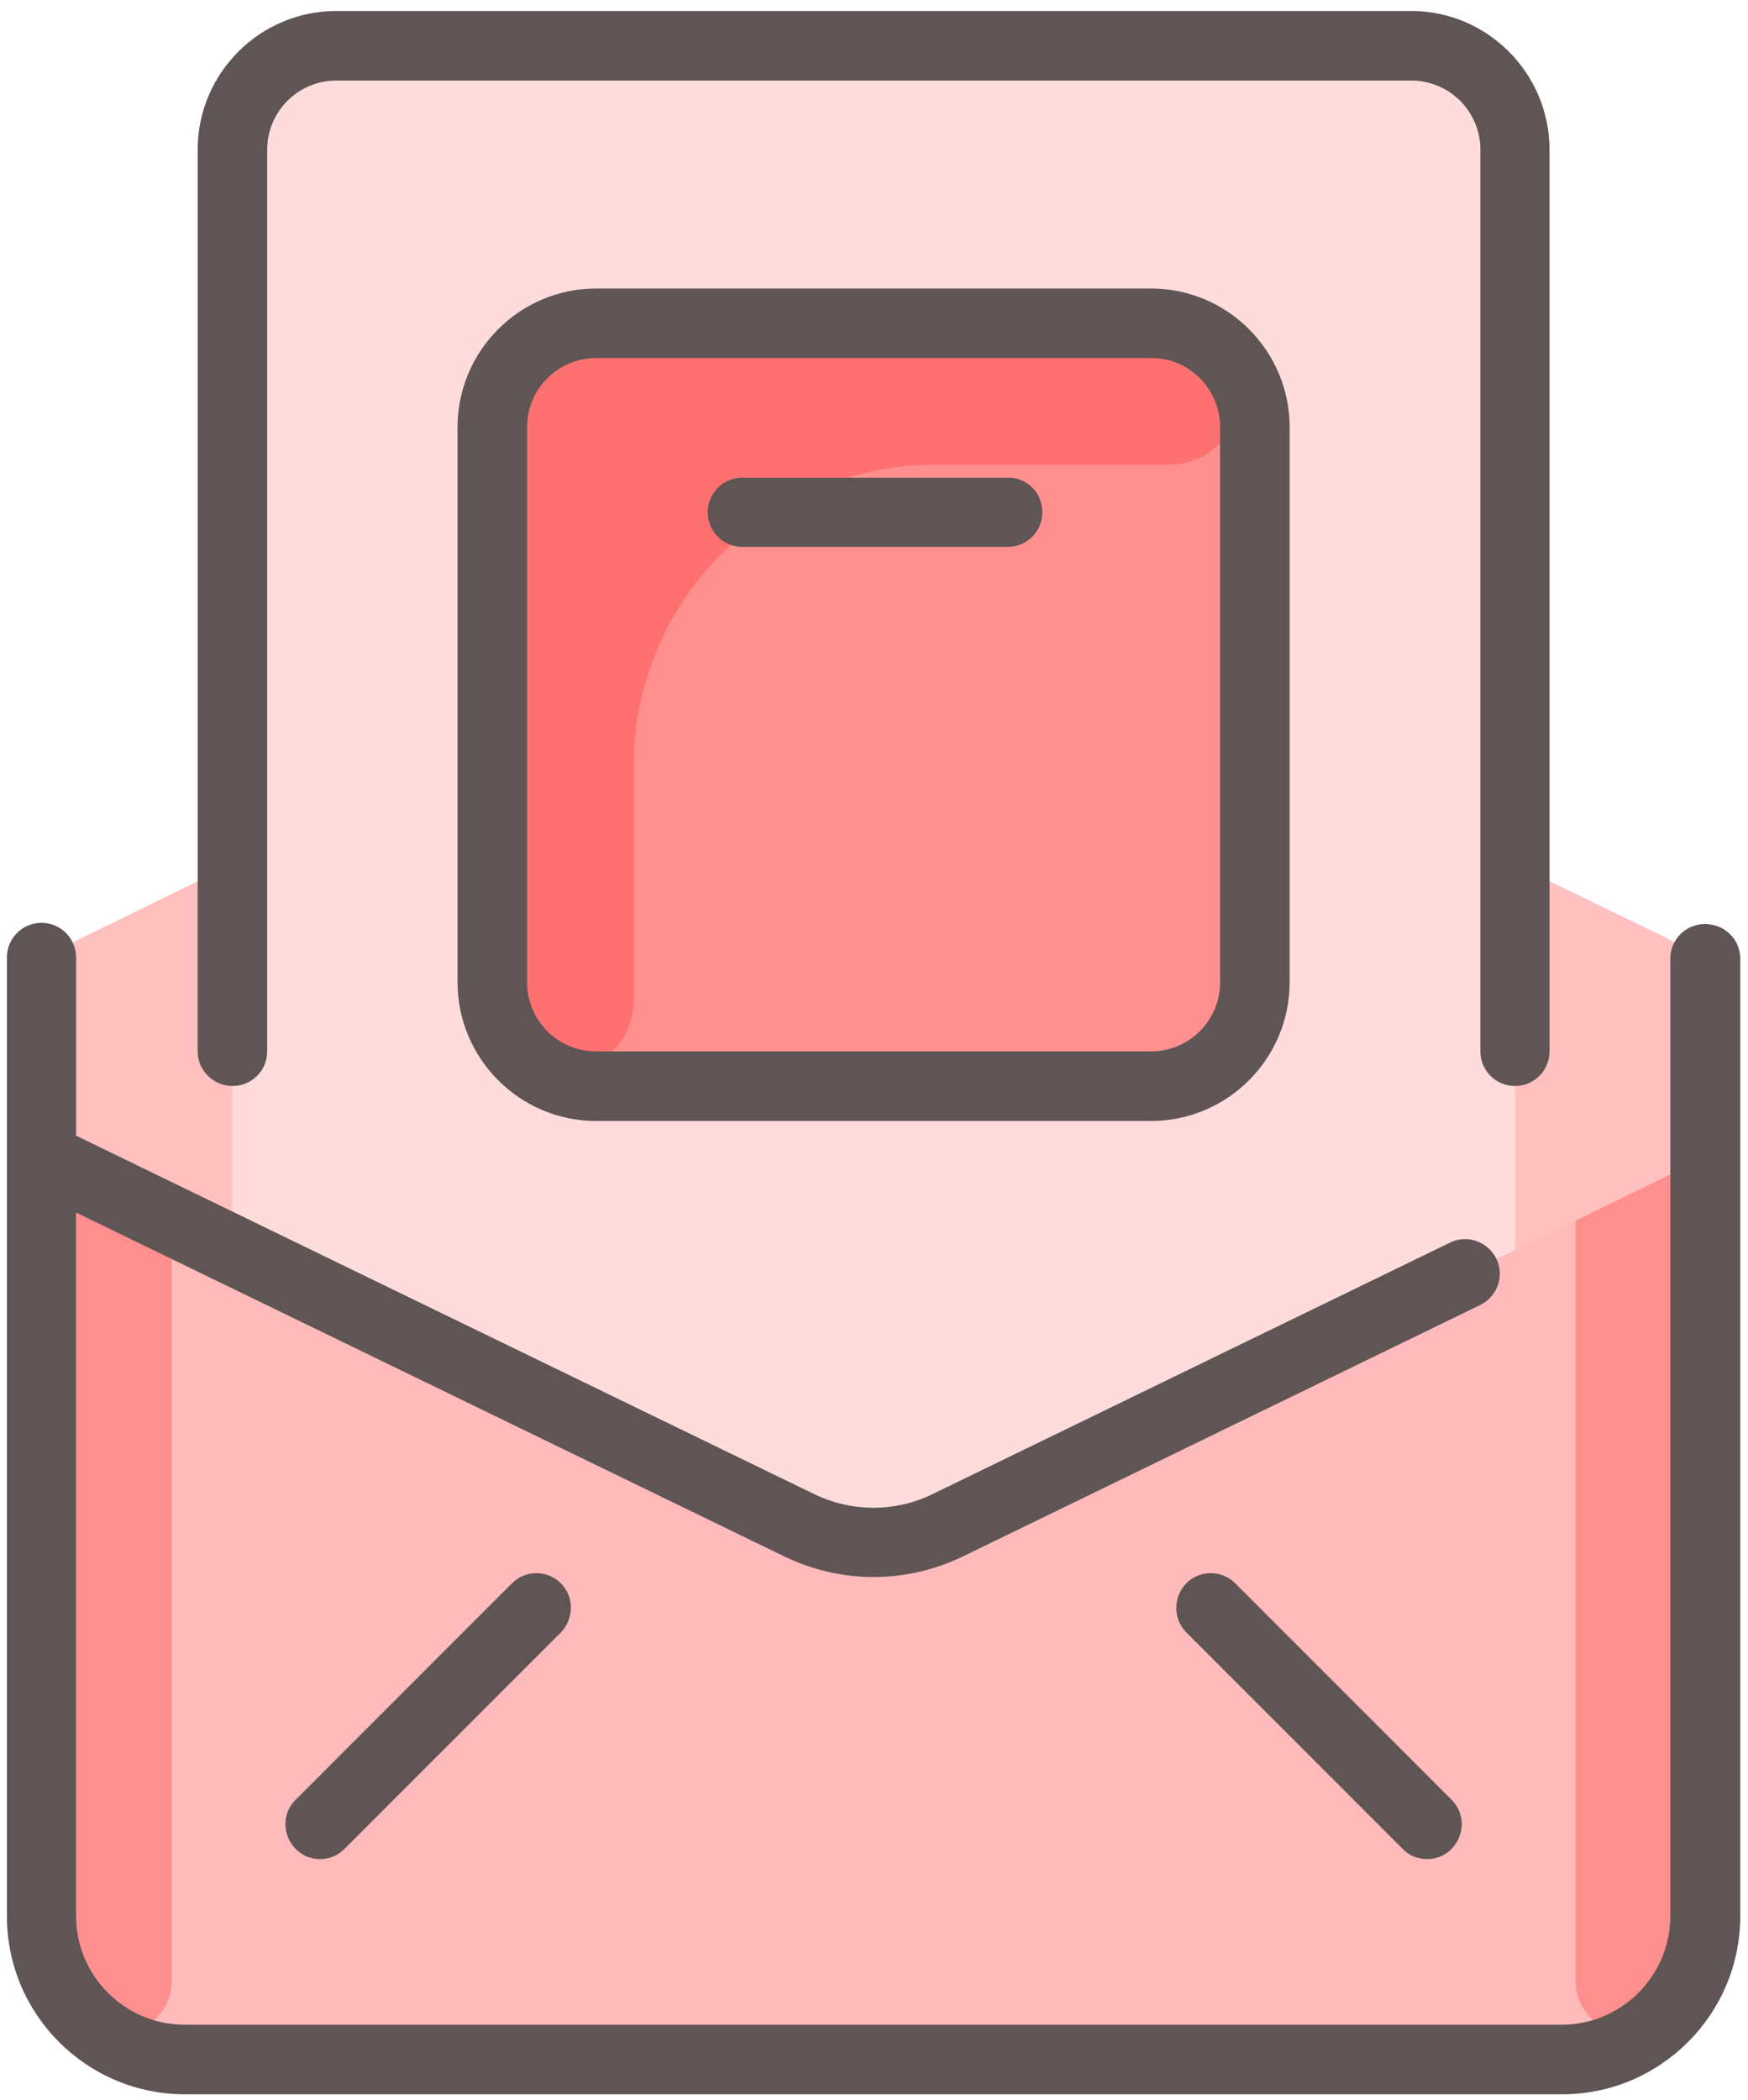 <?xml version="1.0" encoding="utf-8"?>
<!-- Generator: Adobe Illustrator 24.1.2, SVG Export Plug-In . SVG Version: 6.00 Build 0)  -->
<svg version="1.1" id="Layer_1" xmlns="http://www.w3.org/2000/svg" xmlns:xlink="http://www.w3.org/1999/xlink" x="0px" y="0px"
	 viewBox="0 0 429.8 516.1" style="enable-background:new 0 0 429.8 516.1;" xml:space="preserve">
<style type="text/css">
	.st0{fill:#FFBBBB;}
	.st1{fill:#FFDCDC;}
	.st2{fill:#FF8F8F;}
	.st3{fill:#FF7171;}
	.st4{fill:#FFC0C0;}
	.st5{fill:#605555;}
</style>
<path class="st0" d="M419.4,246v224.9c0,19.5-15.8,35.3-35.3,35.3H45.5c-19.5,0-35.3-15.8-35.3-35.3V246c0-6.5,3.7-12.5,9.6-15.3
	C57,212.5,57,212.5,57.1,212.5V36.8c0-14.1,11.5-25.6,25.6-25.6h264.3c14.1,0,25.6,11.5,25.6,25.6c0,178-0.1,175.7,0,175.7
	l37.3,18.1C415.6,233.5,419.4,239.4,419.4,246L419.4,246z"/>
<path class="st1" d="M372.5,307.2l-139.2,67.6c-11.7,5.7-25.3,5.7-37,0L57.1,307.2c0-11.6,0-258.9,0-270.4
	c0-14.1,11.5-25.6,25.6-25.6h264.3c14.1,0,25.6,11.5,25.6,25.6V307.2z"/>
<path class="st1" d="M372.5,36.8v43.7c0,16.7-12.1,30.8-28.5,33.6c-125.6,21.3-212.5,104.1-241.5,215.1l-45.4-22V36.8
	c0-14.1,11.4-25.6,25.6-25.6h264.3C361,11.2,372.5,22.7,372.5,36.8L372.5,36.8z"/>
<path class="st2" d="M308.6,100.8v144.7c0,11.8-9.6,21.4-21.4,21.4c-0.7,0-141.1,0-144.7,0c-11.8,0-21.4-9.6-21.4-21.4V100.8
	c0-11.8,9.6-21.4,21.4-21.4h144.7C299,79.4,308.6,89,308.6,100.8z"/>
<path class="st3" d="M287.1,114.2l-57,0c-41,0-74.3,33.2-74.3,74.3v57.1c0,22.5-34.8,24-34.8,0V100.8c0-11.8,9.6-21.4,21.4-21.4
	h144.7C311.2,79.4,309.7,114.2,287.1,114.2z"/>
<path class="st4" d="M57.1,212.5v94.6l-46.9-22.8V246c0-6.5,3.7-12.5,9.6-15.3C57,212.5,57,212.5,57.1,212.5z"/>
<path class="st2" d="M20.9,496.2c-6.6-6.4-10.7-15.4-10.7-25.3V284.4l32,15.5c0,1.2,0,185.2,0,186.3
	C42.7,497.7,29.1,504.2,20.9,496.2z"/>
<path class="st2" d="M408.7,496.2c6.6-6.4,10.7-15.4,10.7-25.3V284.4l-32,15.5c0,1.2,0,185.2,0,186.3
	C386.9,497.7,400.5,504.2,408.7,496.2L408.7,496.2z"/>
<path class="st4" d="M419.4,284.4l-46.9,22.8v-94.6c0.1,0,37.4,18.1,37.3,18.1c5.9,2.9,9.6,8.8,9.6,15.3V284.4z"/>
<path class="st5" d="M146.6,70.9c-18.8,0-34.1,15.3-34.1,34.1v136.4c0,18.8,15.3,34.1,34.1,34.1H283c18.8,0,34.1-15.3,34.1-34.1V105
	c0-18.8-15.3-34.1-34.1-34.1H146.6z M300,105v136.4c0,9.4-7.6,17-17,17H146.6c-9.4,0-17-7.6-17-17V105c0-9.4,7.6-17,17-17H283
	C292.4,87.9,300,95.6,300,105z M256.3,125.9c0,4.7-3.8,8.5-8.5,8.5h-65.3c-4.7,0-8.5-3.8-8.5-8.5c0-4.7,3.8-8.5,8.5-8.5h65.3
	C252.5,117.3,256.3,121.1,256.3,125.9z M427.9,235.6v235.3c0,24.1-19.6,43.8-43.8,43.8H45.5c-24.2,0-43.8-19.6-43.8-43.8V235.3
	c0-4.7,3.8-8.5,8.5-8.5s8.5,3.8,8.5,8.5v43.8l181.3,88c9.4,4.6,20.2,4.6,29.5,0l127-61.7c4.2-2.1,9.3-0.3,11.4,3.9
	c2.1,4.2,0.3,9.3-3.9,11.4l-127,61.7c-14.1,6.9-30.3,6.9-44.4,0L18.7,298v172.9c0,14.7,12,26.7,26.7,26.7h338.6
	c14.7,0,26.7-12,26.7-26.7V235.6c0-4.7,3.8-8.5,8.5-8.5C424.1,227.1,427.9,230.9,427.9,235.6L427.9,235.6z M48.6,258.4V36.8
	C48.6,18,63.9,2.7,82.7,2.7h264.3C365.7,2.7,381,18,381,36.8v221.6c0,4.7-3.8,8.5-8.5,8.5s-8.5-3.8-8.5-8.5V36.8c0-9.4-7.6-17-17-17
	H82.7c-9.4,0-17,7.6-17,17v221.6c0,4.7-3.8,8.5-8.5,8.5S48.6,263.1,48.6,258.4z M137.9,389.1c3.3,3.3,3.3,8.7,0,12.1l-53.2,53.2
	c-1.7,1.7-3.8,2.5-6,2.5c-7.5,0-11.4-9.2-6-14.6l53.2-53.2C129.2,385.8,134.6,385.8,137.9,389.1L137.9,389.1z M303.7,389.1
	l53.2,53.2c5.4,5.4,1.5,14.6-6,14.6c-2.2,0-4.4-0.8-6-2.5l-53.2-53.2c-3.3-3.3-3.3-8.7,0-12.1C295,385.8,300.4,385.8,303.7,389.1
	L303.7,389.1z"/>
</svg>
